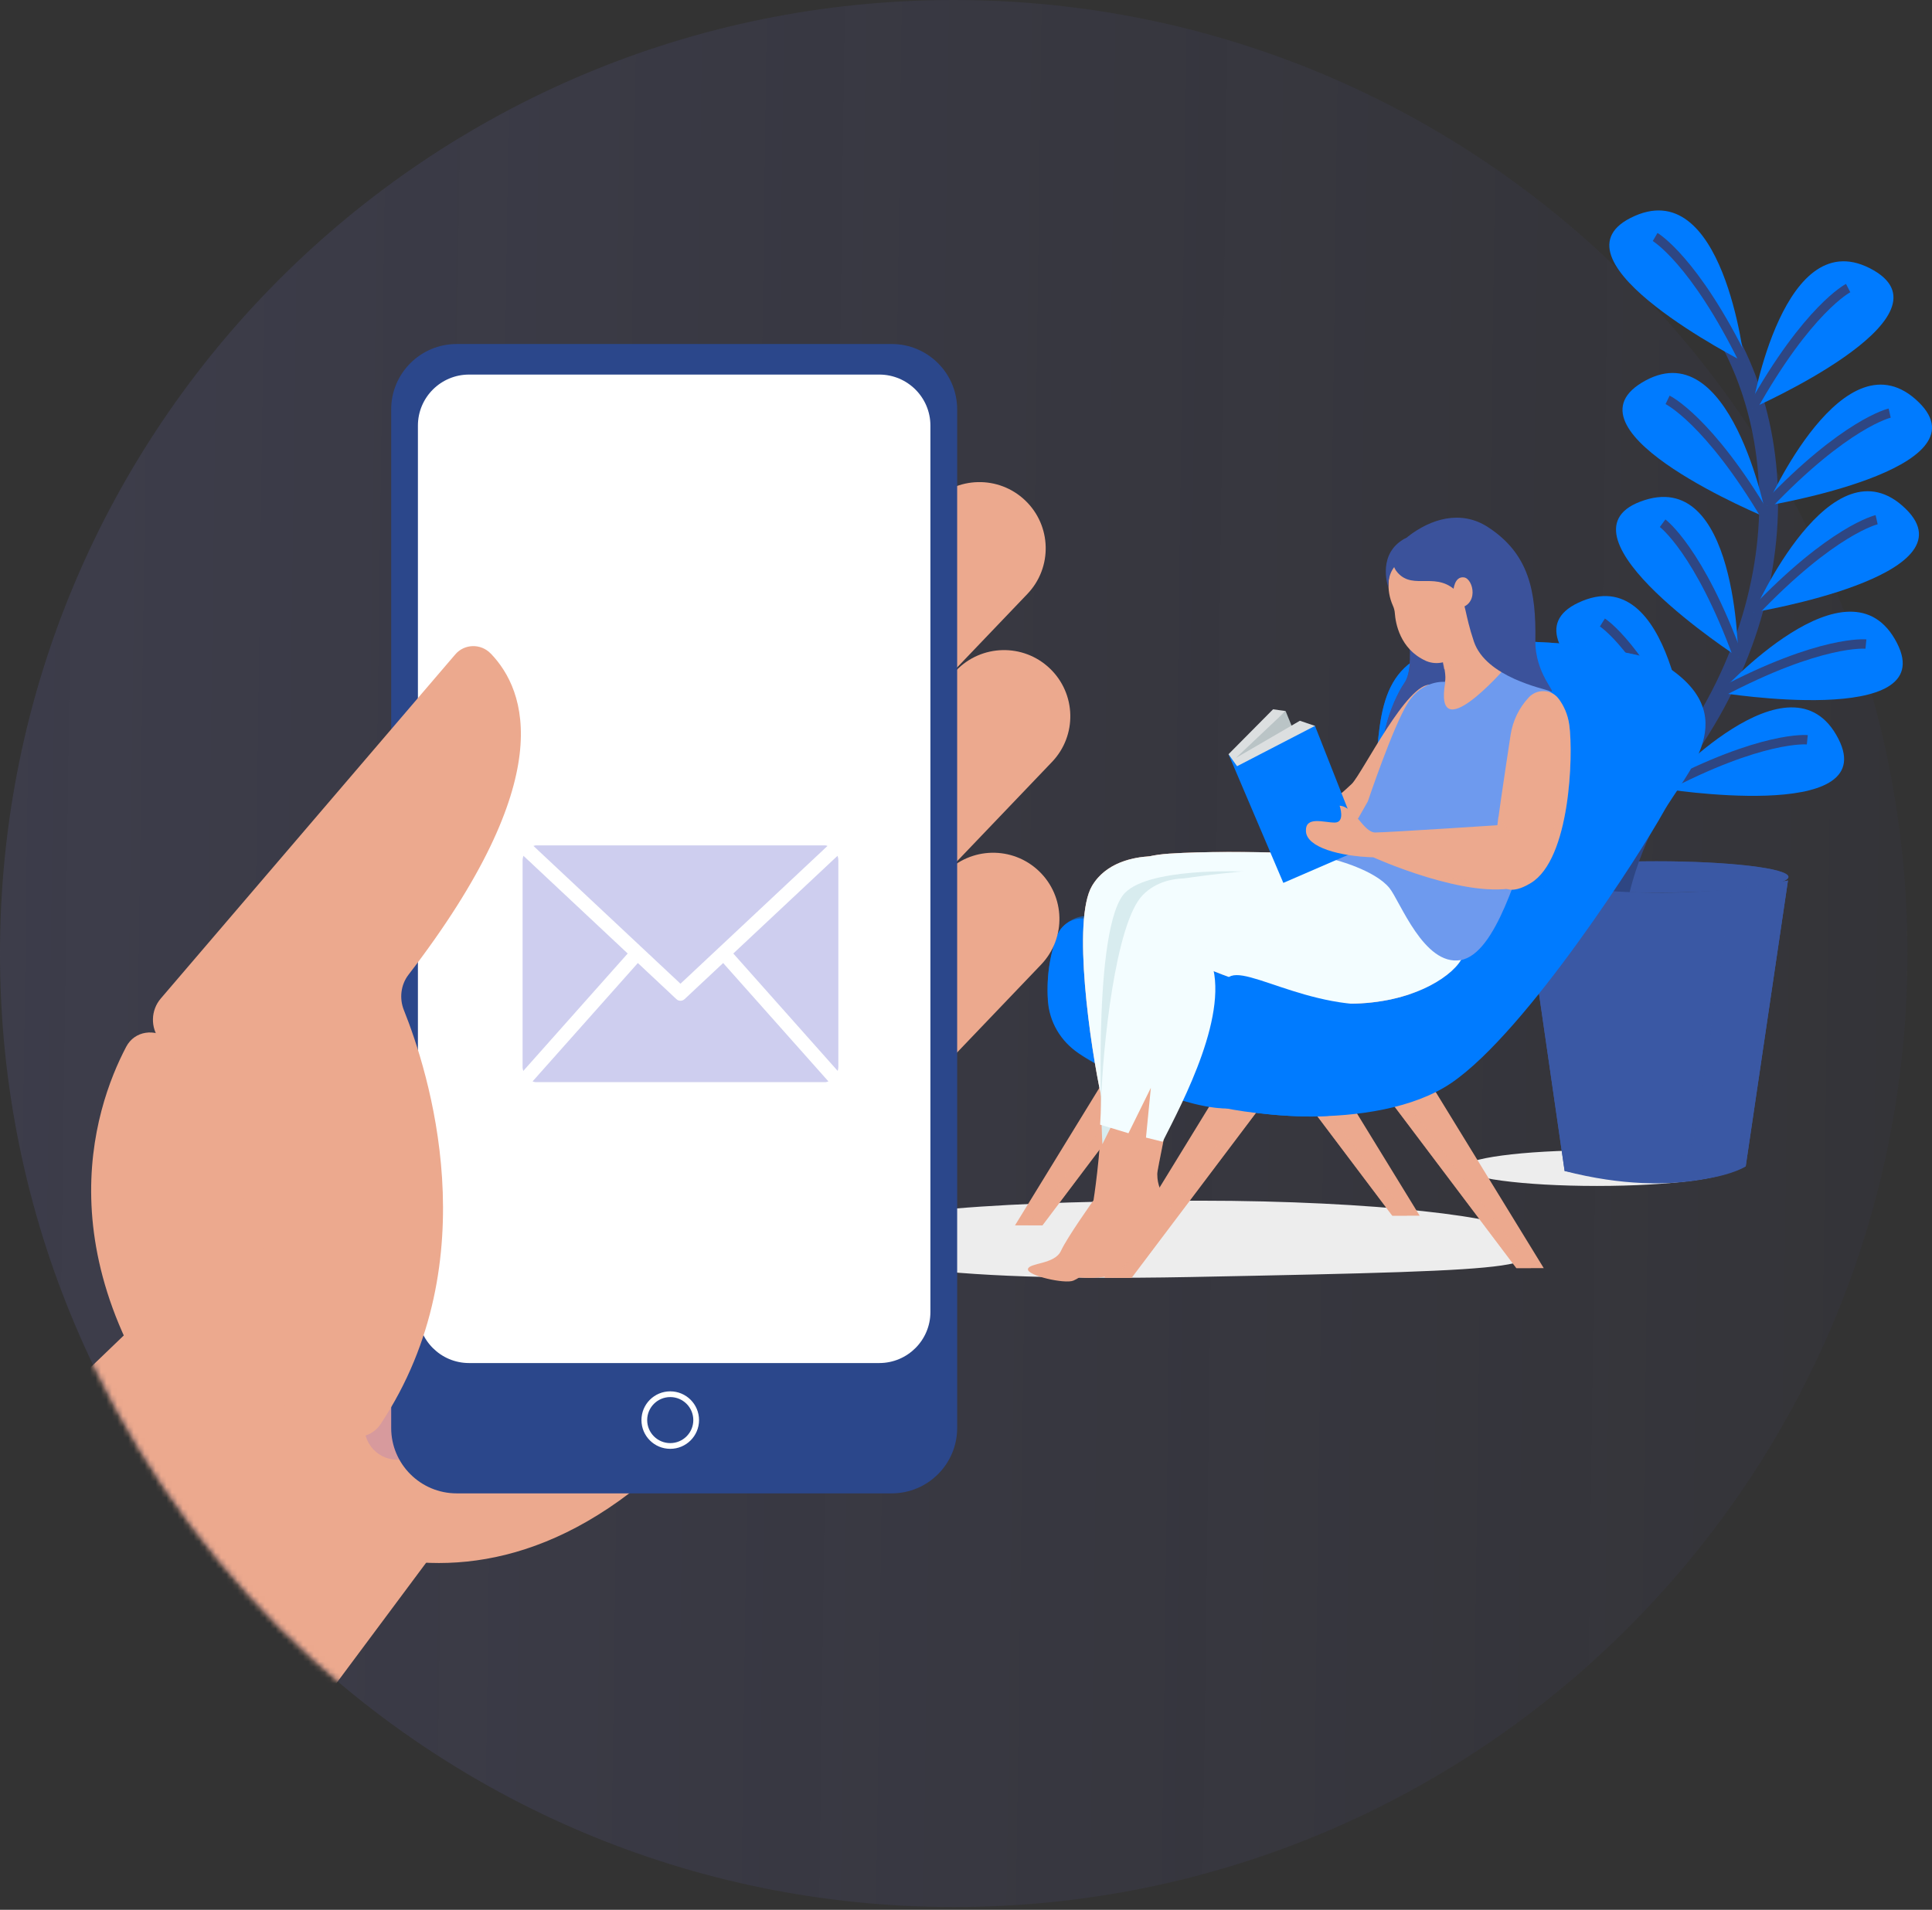 <svg width="354" height="350" viewBox="0 0 354 350" fill="none" xmlns="http://www.w3.org/2000/svg">
<rect x="0" y="0" width="354" height="350" fill="#333333" stroke="none"/>
<path fill-rule="evenodd" clip-rule="evenodd" d="M174.748 349.495C271.258 349.495 349.495 271.258 349.495 174.748C349.495 78.237 271.258 0 174.748 0C78.237 0 0 78.237 0 174.748C0 271.258 78.237 349.495 174.748 349.495Z" fill="url(#paint0_linear_8759_1305)"/>
<g clip-path="url(#clip0_8759_1305)">
<g style="mix-blend-mode:multiply">
<path d="M317.135 214.072C317.135 215.881 306.148 217.342 292.593 217.342C279.039 217.342 268.052 215.876 268.052 214.072C268.052 212.268 279.039 210.802 292.593 210.802C306.148 210.802 317.135 212.268 317.135 214.072Z" fill="#EDEDED"/>
</g>
<path d="M327.695 160.707C327.695 162.289 316.871 163.574 303.52 163.574C290.168 163.574 279.344 162.289 279.344 160.707C279.344 159.125 290.168 157.84 303.52 157.84C316.871 157.84 327.695 159.125 327.695 160.707Z" fill="#3A58A4"/>
<g style="mix-blend-mode:multiply" opacity="0.63">
<path d="M327.695 160.707C327.695 162.289 316.871 163.574 303.52 163.574C290.168 163.574 279.344 162.289 279.344 160.707C279.344 159.125 290.168 157.84 303.52 157.84C316.871 157.84 327.695 159.125 327.695 160.707Z" fill="#3A58A4"/>
</g>
<path d="M278.951 161.032C278.951 161.032 301.414 166.63 327.607 161.37L319.865 213.747C319.865 213.747 308.115 220.139 286.688 214.605L278.946 161.032H278.951Z" fill="#3A58A4"/>
<path d="M298.494 183.769C298.494 183.769 287.355 169.418 309.633 136.726C331.907 104.035 327.135 65.763 304.066 46.625" stroke="#2E4683" stroke-width="3.44" stroke-miterlimit="10"/>
<path d="M278.951 161.032C278.951 161.032 301.414 166.63 327.607 161.37L319.865 213.747C319.865 213.747 311.572 219.48 286.688 214.605L278.946 161.032H278.951Z" fill="#3A58A4"/>
<path d="M319.624 66.38C319.624 66.38 315.788 31.286 298.762 39.941C283.148 47.877 319.624 66.38 319.624 66.38Z" fill="#007BFF"/>
<path d="M303.27 43.434C303.27 43.434 310.429 47.618 319.624 66.38" stroke="#2E4683" stroke-width="1.72" stroke-miterlimit="10"/>
<path d="M323.669 94.855C323.669 94.855 317.07 60.178 300.78 70.156C285.841 79.307 323.669 94.855 323.669 94.855Z" fill="#007BFF"/>
<path d="M305.551 73.282C305.551 73.282 313.021 76.886 323.669 94.855" stroke="#2E4683" stroke-width="1.72" stroke-miterlimit="10"/>
<path d="M318.491 120.436C318.491 120.436 318.361 85.133 300.521 91.942C284.162 98.186 318.491 120.436 318.491 120.436Z" fill="#007BFF"/>
<path d="M304.64 95.89C304.64 95.89 311.322 100.806 318.491 120.432" stroke="#2E4683" stroke-width="1.72" stroke-miterlimit="10"/>
<path d="M309.24 137.529C309.24 137.529 306.495 102.333 289.21 110.45C273.356 117.894 309.24 137.529 309.24 137.529Z" fill="#007BFF"/>
<path d="M293.607 114.082C293.607 114.082 300.632 118.488 309.24 137.529" stroke="#2E4683" stroke-width="1.72" stroke-miterlimit="10"/>
<path d="M321.05 74.808C321.05 74.808 326.798 39.978 343.328 49.552C358.484 58.332 321.05 74.808 321.05 74.808Z" fill="#007BFF"/>
<path d="M338.635 52.794C338.635 52.794 331.259 56.579 321.054 74.808" stroke="#2E4683" stroke-width="1.72" stroke-miterlimit="10"/>
<path d="M323.762 92.661C323.762 92.661 337.951 60.35 351.593 73.737C364.102 86.01 323.762 92.661 323.762 92.661Z" fill="#007BFF"/>
<path d="M346.244 75.708C346.244 75.708 338.159 77.54 323.762 92.661" stroke="#2E4683" stroke-width="1.72" stroke-miterlimit="10"/>
<path d="M321.374 112.198C321.374 112.198 335.563 79.887 349.205 93.274C361.714 105.547 321.374 112.198 321.374 112.198Z" fill="#007BFF"/>
<path d="M343.856 95.245C343.856 95.245 335.771 97.077 321.374 112.198" stroke="#2E4683" stroke-width="1.72" stroke-miterlimit="10"/>
<path d="M315.205 126.953C315.205 126.953 338.899 100.83 347.595 117.867C355.569 133.489 315.205 126.953 315.205 126.953Z" fill="#007BFF"/>
<path d="M341.893 118.033C341.893 118.033 333.647 117.199 315.205 126.953" stroke="#2E4683" stroke-width="1.72" stroke-miterlimit="10"/>
<path d="M304.464 144.496C304.464 144.496 328.158 118.372 336.854 135.409C344.827 151.031 304.464 144.496 304.464 144.496Z" fill="#007BFF"/>
<path d="M331.152 135.576C331.152 135.576 322.905 134.741 304.464 144.496" stroke="#2E4683" stroke-width="1.72" stroke-miterlimit="10"/>
<g style="mix-blend-mode:multiply" opacity="0.12">
<path d="M317.297 162.938L310.855 206.516C310.054 211.92 305.824 214.726 300.424 215.464C300.359 215.473 300.294 216.224 300.229 216.234C313.835 217.769 319.865 213.747 319.865 213.747L327.607 161.37C324.086 162.075 320.638 162.581 317.301 162.938H317.297Z" fill="#3A58A4"/>
</g>
<g style="mix-blend-mode:multiply">
<path d="M278.604 225.891C282.861 232.403 285.221 232.737 218.234 234.031C163.033 235.098 152.903 229.987 153.616 226.837C154.791 221.647 187.209 220.042 219.724 220.042C252.239 220.042 276.831 223.187 278.599 225.891H278.604Z" fill="#EDEDED"/>
</g>
<path d="M304.978 130.27L302.844 120.775C302.844 120.775 289.109 116.739 271.583 117.69C254.058 118.641 253.114 127.422 252.165 139.528C251.216 151.634 304.973 130.27 304.973 130.27H304.978Z" fill="#007BFF"/>
<g style="mix-blend-mode:multiply" opacity="0.51">
<path d="M304.978 130.27L302.844 120.775C302.844 120.775 289.109 116.739 271.583 117.69C254.058 118.641 253.114 127.422 252.165 139.528C251.216 151.634 304.973 130.27 304.973 130.27H304.978Z" fill="#007BFF"/>
</g>
<path d="M261.712 197.917L282.861 232.403H277.845L253.47 200.073L261.712 197.917Z" fill="#ECA98E"/>
<g style="mix-blend-mode:multiply" opacity="0.52">
<path d="M262.087 198.524L261.712 197.917L253.47 200.073L277.845 232.403H280.529L256.159 200.073L262.087 198.524Z" fill="#ECA98E"/>
</g>
<path d="M238.98 188.306L260.125 222.792H255.108L230.738 190.458L238.98 188.306Z" fill="#ECA98E"/>
<g style="mix-blend-mode:multiply" opacity="0.52">
<path d="M239.35 188.909L238.98 188.306L230.738 190.458L255.108 222.792H257.797L233.427 190.458L239.35 188.909Z" fill="#ECA98E"/>
</g>
<path d="M223.463 199.698L202.319 234.184H207.335L231.71 201.854L223.463 199.698Z" fill="#ECA98E"/>
<g style="mix-blend-mode:multiply" opacity="0.52">
<path d="M223.093 200.305L223.463 199.698L231.71 201.854L207.335 234.184H204.651L229.021 201.854L223.093 200.305Z" fill="#ECA98E"/>
</g>
<path d="M207.127 190.087L185.978 224.569H190.999L215.369 192.239L207.127 190.087Z" fill="#ECA98E"/>
<g style="mix-blend-mode:multiply" opacity="0.52">
<path d="M206.752 190.69L207.127 190.087L215.369 192.239L190.999 224.569H188.311L212.681 192.239L206.752 190.69Z" fill="#ECA98E"/>
</g>
<path d="M226.05 189.437L228.299 179.112L199.829 168.555C197.312 167.725 194.6 169.038 193.665 171.524C192.633 174.265 191.689 178.268 192.003 183.356C192.249 187.285 194.364 190.852 197.64 193.018C203.721 197.035 217.891 203.543 225.49 203.121C232.085 202.754 226.05 189.437 226.05 189.437Z" fill="#007BFF"/>
<g style="mix-blend-mode:multiply" opacity="0.51">
<path d="M226.693 188.496L228.253 181.343C228.591 179.79 227.735 178.222 226.249 177.67L200.375 168.073C197.858 167.243 194.6 169.038 193.665 171.524C192.735 173.996 191.878 177.489 191.948 181.877C192.022 186.576 194.401 190.931 198.316 193.515C204.397 197.527 218.585 203.353 225.495 203.121C231.4 202.921 226.791 191.729 226.633 189.386C226.615 189.09 226.633 188.788 226.698 188.496H226.693Z" fill="#007BFF"/>
</g>
<path d="M304.381 121.508C304.381 121.508 294.491 115.96 289.946 128.447C285.402 140.933 266.502 178.542 257.515 180.225C248.528 181.909 229.442 176.445 226.277 180.212C223.112 183.978 220.742 198.441 222.32 201.414C223.903 204.387 252.174 207.921 266.016 198.408C279.858 188.895 300.822 155.994 304.774 148.856C308.731 141.722 320.198 131.016 304.381 121.503V121.508Z" fill="#007BFF"/>
<path d="M256.857 108.409C256.857 108.409 259.916 121.392 257.362 125.112C254.803 128.832 251.646 137.812 254.284 141.945C256.709 145.743 258.176 141.23 258.176 141.23L266.344 138.832L268.982 127.092L265.104 116.591L256.857 108.404V108.409Z" fill="#3B529B"/>
<path d="M256.857 108.409C256.857 108.409 259.916 121.392 257.362 125.112C254.803 128.832 251.646 137.812 254.284 141.945C256.709 145.743 258.176 141.23 258.176 141.23L266.344 138.832L268.982 127.092L265.104 116.591L256.857 108.404V108.409Z" fill="#3B529B"/>
<path d="M263.563 118.414C263.563 118.414 265.743 124.634 264.401 125.641C263.059 126.647 259.37 134.045 261.212 136.903C263.059 139.76 275.97 131.021 277.65 126.819C279.325 122.616 276.646 124.634 276.646 124.634C276.646 124.634 272.957 119.592 272.12 110.682C271.282 101.771 263.568 118.414 263.568 118.414H263.563Z" fill="#ECA98E"/>
<g style="mix-blend-mode:multiply" opacity="0.57">
<path d="M268.344 115.107L270.639 113.989C270.639 113.989 270.107 120.613 264.6 122.653L263.873 118.984L268.344 115.107Z" fill="#ECA98E"/>
</g>
<path d="M260.874 133.832C260.874 133.832 263.975 125.845 262.23 125.52C257.977 124.731 249.633 141.713 247.694 143.656C245.76 145.595 234.343 154.993 234.343 154.993L238.8 163.727L260.879 133.832H260.874Z" fill="#ECA98E"/>
<g style="mix-blend-mode:multiply" opacity="0.23">
<path d="M260.874 133.832C260.874 133.832 263.975 125.845 262.23 125.52C257.977 124.731 249.633 141.713 247.694 143.656C245.76 145.595 234.343 154.993 234.343 154.993L238.8 163.727L260.879 133.832H260.874Z" fill="#ECA98E"/>
</g>
<path d="M248.227 156.778C248.227 156.778 227.027 155.596 214.24 156.44C201.453 157.284 205.489 164.534 206.669 166.728C207.849 168.922 214.916 173.138 214.916 173.138C214.916 173.138 230.733 179.882 242.007 179.548C253.28 179.21 260.347 174.154 261.693 170.949C263.04 167.744 248.231 156.783 248.231 156.783L248.227 156.778Z" fill="#ECA98E"/>
<path d="M216.424 160.15L212.722 156.945C212.722 156.945 203.804 156.101 200.102 162.34C196.4 168.578 199.764 191.715 201.787 200.987C203.804 210.264 204.48 218.191 204.48 218.191C204.48 218.191 201.453 225.946 200.944 228.646C200.44 231.346 195.729 232.19 195.895 233.368C196.062 234.551 203.129 234.379 204.475 233.368C205.822 232.357 206.493 230.84 209.353 229.152C212.213 227.463 215.749 223.585 214.231 221.058C212.713 218.53 212.042 217.18 212.042 215.153C212.042 213.126 220.455 180.212 213.893 170.768C207.331 161.324 216.415 160.141 216.415 160.141L216.424 160.15Z" fill="#ECA98E"/>
<g style="mix-blend-mode:multiply" opacity="0.2">
<path d="M248.227 156.778C248.227 156.778 227.027 155.596 214.24 156.44C201.453 157.284 205.489 164.534 206.669 166.728C207.849 168.922 214.916 173.138 214.916 173.138C214.916 173.138 230.733 179.882 242.007 179.548C253.28 179.21 260.347 174.154 261.693 170.949C263.04 167.744 248.231 156.783 248.231 156.783L248.227 156.778Z" fill="#ECA98E"/>
<path d="M216.424 160.15L212.722 156.945C212.722 156.945 203.804 156.101 200.102 162.34C196.4 168.578 199.764 191.715 201.787 200.987C203.804 210.264 204.48 218.191 204.48 218.191C204.48 218.191 201.453 225.946 200.944 228.646C200.44 231.346 195.729 232.19 195.895 233.368C196.062 234.551 203.129 234.379 204.475 233.368C205.822 232.357 206.493 230.84 209.353 229.152C212.213 227.463 215.749 223.585 214.231 221.058C212.713 218.53 212.042 217.18 212.042 215.153C212.042 213.126 220.455 180.212 213.893 170.768C207.331 161.324 216.415 160.141 216.415 160.141L216.424 160.15Z" fill="#ECA98E"/>
</g>
<path d="M201.787 200.992C199.769 191.715 196.404 168.583 200.102 162.344C202.661 158.031 207.715 157.103 210.589 156.941C211.616 156.709 212.824 156.537 214.235 156.444C227.022 155.6 248.222 156.783 248.222 156.783C248.222 156.783 263.031 167.744 261.684 170.949C260.338 174.154 253.271 179.214 241.998 179.548C231.599 179.859 217.341 174.145 215.184 173.254C217.507 179.335 216.073 198.473 214.462 205.449L210.371 205.324L202.62 205.134C202.37 203.803 202.092 202.411 201.787 200.992Z" fill="#F3FDFF"/>
<path d="M254.548 161.157C254.548 161.157 233.348 159.974 220.562 160.818C207.775 161.663 211.81 168.912 212.99 171.106C214.171 173.3 221.237 177.517 221.237 177.517C221.237 177.517 237.055 184.261 248.328 183.927C259.602 183.588 266.668 178.532 268.015 175.327C269.362 172.122 254.553 161.162 254.553 161.162L254.548 161.157Z" fill="#ECA98E"/>
<path d="M226.073 166.612L223.264 162.599C223.264 162.599 214.823 159.603 209.714 164.747C204.605 169.891 202.24 193.153 201.939 202.638C201.638 212.124 200.361 219.977 200.361 219.977C200.361 219.977 195.534 226.758 194.391 229.254C193.244 231.749 188.472 231.41 188.347 232.598C188.222 233.785 195.118 235.348 196.668 234.694C198.218 234.04 199.241 232.737 202.425 231.8C205.609 230.863 209.982 227.964 209.126 225.144C208.275 222.319 207.951 220.849 208.441 218.887C208.932 216.925 225.106 187.058 221.038 176.297C216.975 165.536 226.073 166.612 226.073 166.612Z" fill="#ECA98E"/>
<g style="mix-blend-mode:multiply">
<path d="M238.841 162.831L228.248 159.733C228.248 159.733 209.501 158.81 205.683 164.158C200 172.122 201.99 209.689 201.99 209.689L222.288 168.801L238.837 162.827L238.841 162.831Z" fill="#D8ECEF"/>
</g>
<g style="mix-blend-mode:multiply" opacity="0.51">
<path d="M284.24 137.589L287.119 132.209C287.119 132.209 290.747 148.327 283.416 161.769C282.963 162.604 282.287 163.3 281.477 163.796L281.366 163.866C279.645 164.928 278.155 166.324 276.974 167.966C273.823 172.354 266.474 181.306 258.477 182.113C247.847 183.185 284.24 137.589 284.24 137.589Z" fill="#007BFF"/>
</g>
<path d="M254.548 157.836C254.548 157.836 232.214 158.815 218.345 160.781C205.656 162.581 211.811 168.908 212.986 171.102C214.161 173.296 221.233 177.512 221.233 177.512C221.233 177.512 237.051 184.256 248.324 183.922C259.597 183.584 266.664 178.528 268.011 175.323C269.357 172.118 254.548 157.84 254.548 157.84V157.836Z" fill="#F3FDFF"/>
<path d="M201.578 206.112C201.657 204.767 201.722 203.367 201.759 201.929C202.027 192.438 204.318 169.172 209.409 164.01C214.499 158.847 222.954 161.816 222.954 161.816L225.777 165.818C225.777 165.818 217.48 165.039 221.742 175.726C225.578 185.337 216.739 201.919 213.032 209.239L209.978 208.478L210.871 199.359L206.766 207.68L201.578 206.112Z" fill="#F3FDFF"/>
<path d="M285.254 127.723C285.254 127.723 281.565 124.328 275.665 122.57C275.665 122.57 262.591 137.589 264.822 124.968C264.822 124.968 260.675 124.49 257.963 128.804C255.251 133.118 250.628 146.866 250.628 146.866L244.552 157.558C244.552 157.558 251.887 159.408 254.59 162.748C256.529 165.146 260.911 177.071 267.608 175.954C274.304 174.836 278.215 158.536 280.607 153.42C283 148.304 287.165 134.12 285.254 127.723Z" fill="#6E9AEE"/>
<path d="M239.323 139.528L235.56 130.307L226.985 137.329L226.045 137.956L228.97 145.711L239.323 139.528Z" fill="#BAC4C6"/>
<path d="M240.581 141.833L240.947 133.03L238.175 132.088L226.462 138.902L235.56 130.307L233.26 129.991L225.101 138.22L227.822 143.197L240.581 141.833Z" fill="#DCDFE0"/>
<path d="M240.947 133.03L226.67 140.419L225.101 138.22L235.144 161.802L249.781 155.461L240.947 133.03Z" fill="#007BFF"/>
<path d="M257.436 100.473C257.436 100.473 254.905 100.844 254.442 106.456C254.312 108.024 254.59 109.596 255.233 111.03C255.427 111.461 255.543 111.92 255.576 112.389C255.7 114.133 256.487 118.933 261.217 121.09C261.217 121.09 264.456 122.797 267.432 119.411C270.408 116.025 270.894 113.878 271.153 111.085L273.036 103.891L265.257 100.036L257.436 100.473Z" fill="#ECA98E"/>
<path d="M257.996 98.325C256.885 99.192 255.696 100.435 255.492 101.836C255.335 102.945 255.034 103.775 256.103 104.967C259.088 108.302 263.369 104.397 267.289 108.803C268.589 110.264 268.344 112.495 270.061 117.57C272.277 124.115 282.866 126.206 284.129 126.684C285.393 127.157 281.232 123.419 281.325 117.403C281.464 108.404 280.205 101.516 272.629 96.595C267.654 93.362 262.124 95.101 257.996 98.32V98.325Z" fill="#3B529B"/>
<path d="M256.857 102.704C256.857 102.704 254.247 103.942 254.386 107.653C254.386 107.653 252.433 102.295 256.529 99.253C260.111 96.595 256.857 102.704 256.857 102.704Z" fill="#3B529B"/>
<path d="M266.303 108.237C266.303 108.237 266.446 105.598 268.223 105.811C270 106.025 271.153 111.159 266.886 111.517" fill="#ECA98E"/>
<path d="M280.108 127.821C278.335 129.722 277.178 132.116 276.785 134.69C275.831 140.943 274.077 152.632 273.943 154.742C273.763 157.65 273.217 166.199 280.473 161.834C287.729 157.469 288.276 138.373 287.549 132.918C287.276 130.863 286.485 129.272 285.61 128.085C284.282 126.29 281.63 126.179 280.103 127.816L280.108 127.821Z" fill="#ECA98E"/>
<path d="M277.326 151.045C277.326 151.045 254.164 152.567 251.989 152.567C249.814 152.567 248.18 147.84 245.459 147.655C245.459 147.655 246.547 150.748 244.552 150.748C242.557 150.748 239.11 149.477 239.29 152.386C239.471 155.294 245.459 156.931 251.628 157.112C251.628 157.112 269.163 165.049 278.238 162.502C287.308 159.956 277.331 151.045 277.331 151.045H277.326Z" fill="#ECA98E"/>
<g style="mix-blend-mode:multiply" opacity="0.47">
<path d="M276.627 152.414L274.462 151.254L274.517 149.682L276.627 152.414Z" fill="#ECA98E"/>
</g>
<g style="mix-blend-mode:multiply" opacity="0.23">
<path d="M251.628 157.112C250.735 157.084 249.846 157.029 248.981 156.941C249.064 156.37 249.828 156.319 251.628 157.112Z" fill="#ECA98E"/>
<path d="M287.554 132.923C288.28 138.378 287.734 157.474 280.478 161.839C278.493 163.035 277.09 163.258 276.105 162.901C266.678 163.921 251.628 157.112 251.628 157.112C260.166 160.855 273.101 162.066 276.762 161.649C280.422 161.231 283.037 159.761 285.129 150.331C287.221 140.896 285.615 128.099 285.615 128.099C286.489 129.282 287.281 130.873 287.554 132.932V132.923Z" fill="#ECA98E"/>
</g>
<path d="M258.408 183.347C242.21 187.132 227.929 176.139 224.926 179.275C222.079 182.248 221.709 195.778 222.186 200.203C222.339 201.604 223.343 202.759 224.708 203.107C227.235 203.747 238.434 205.18 244.251 204.392C250.739 203.515 258.408 183.347 258.408 183.347Z" fill="#007BFF"/>
</g>
<mask id="mask0_8759_1305" style="mask-type:alpha" maskUnits="userSpaceOnUse" x="0" y="0" width="350" height="350">
<path fill-rule="evenodd" clip-rule="evenodd" d="M174.748 349.495C271.258 349.495 349.495 271.258 349.495 174.748C349.495 78.237 271.258 0 174.748 0C78.237 0 0 78.237 0 174.748C0 271.258 78.237 349.495 174.748 349.495Z" fill="white"/>
</mask>
<g mask="url(#mask0_8759_1305)">
<mask id="mask1_8759_1305" style="mask-type:luminance" maskUnits="userSpaceOnUse" x="6" y="52" width="194" height="295">
<path d="M193.858 52.554H12.592C9.278 52.554 6.592 55.24 6.592 58.554V340.176C6.592 343.49 9.278 346.176 12.592 346.176H193.858C197.172 346.176 199.858 343.49 199.858 340.176V58.554C199.858 55.24 197.172 52.554 193.858 52.554Z" fill="white"/>
</mask>
<g mask="url(#mask1_8759_1305)">
<path d="M31.03 190.504C28.429 188.405 24.677 188.88 23.121 191.838C17.115 203.259 7.282 232.514 37.802 267.876C37.863 267.947 37.912 268.002 37.978 268.07C39.938 270.073 76.992 306.869 119.369 270.38C122.08 268.046 121.874 263.844 119.091 261.597L31.03 190.504Z" fill="#ECA98E"/>
<path d="M33.178 241.986C30.827 240.06 27.408 240.195 25.217 242.301L-15.663 281.601C-16.84 282.732 -17.505 284.294 -17.505 285.927V348.683C-17.505 352.071 -14.701 354.787 -11.314 354.68L25.276 353.514C27.103 353.456 28.805 352.567 29.897 351.1L78.181 286.256C80.096 283.685 79.651 280.063 77.171 278.032L33.178 241.986Z" fill="#ECA98E"/>
<path d="M67.032 259.799C65.885 263.646 68.767 267.512 72.782 267.512H99.249C104.302 267.512 107.092 261.649 103.905 257.728L84.539 233.899C81.498 230.157 75.509 231.349 74.132 235.97L67.032 259.799Z" fill="#D79A9D"/>
<path d="M154.521 144.135C152.234 146.528 148.441 146.617 146.045 144.333L137.157 135.864C134.755 133.576 134.666 129.773 136.958 127.375L170.668 92.107C175.302 87.262 182.99 87.08 187.843 91.707C192.696 96.334 192.878 104.009 188.244 108.854L154.521 144.135Z" fill="#ECA98E"/>
<path d="M159.032 174.923C156.744 177.316 152.952 177.404 150.555 175.121L141.667 166.652C139.266 164.364 139.177 160.56 141.469 158.162L175.179 122.895C179.813 118.05 187.5 117.868 192.353 122.495C197.206 127.121 197.389 134.796 192.754 139.641L159.032 174.923Z" fill="#ECA98E"/>
<path d="M157.035 212.061C154.748 214.454 150.955 214.542 148.559 212.259L139.671 203.79C137.269 201.502 137.18 197.699 139.472 195.301L173.182 160.033C177.816 155.188 185.504 155.006 190.357 159.633C195.21 164.26 195.392 171.935 190.758 176.78L157.035 212.061Z" fill="#ECA98E"/>
<path d="M83.679 63.044H163.381C170.005 63.044 175.382 68.413 175.382 75.026V261.7C175.382 268.313 170.005 273.682 163.381 273.682H83.679C77.055 273.682 71.677 268.313 71.677 261.7V75.026C71.677 68.413 77.055 63.044 83.679 63.044Z" fill="#2B478B"/>
<path d="M127.56 260.252C127.56 262.871 125.432 264.995 122.809 264.995C120.185 264.995 118.058 262.871 118.058 260.252C118.058 257.633 120.185 255.509 122.809 255.509C125.432 255.509 127.56 257.633 127.56 260.252Z" stroke="white" stroke-width="1.05" stroke-miterlimit="10"/>
<path d="M161.108 68.646H85.945C80.77 68.646 76.574 72.834 76.574 78.001V240.443C76.574 245.609 80.77 249.798 85.945 249.798H161.108C166.283 249.798 170.479 245.609 170.479 240.443V78.001C170.479 72.834 166.283 68.646 161.108 68.646Z" fill="white"/>
<path d="M89.927 119.781C89.93 119.781 89.932 119.782 89.933 119.784C96.436 126.568 102.527 142.656 74.85 178.632C73.433 180.474 73.14 182.968 74.005 185.124C78.403 196.087 89.668 230.925 69.761 260.95C67.282 264.689 61.834 263.764 60.203 259.586L37.655 201.827C37.448 201.297 37.166 200.798 36.819 200.347L29.27 190.549C27.537 188.299 27.618 185.143 29.464 182.986L83.417 119.934C85.106 117.956 88.121 117.904 89.921 119.779C89.923 119.78 89.925 119.781 89.927 119.781Z" fill="#ECA98E"/>
</g>
<path d="M115.013 174.743L95.879 196.268C95.83 196.051 95.756 195.841 95.756 195.604V157.644C95.756 157.356 95.836 157.095 95.909 156.834L115.013 174.743ZM151.625 155.029C151.485 154.997 151.351 154.929 151.196 154.929H98.169C98.023 154.929 97.891 154.997 97.743 155.029L124.683 180.281L151.625 155.029ZM125.453 183.089C125.232 183.301 124.958 183.403 124.683 183.403C124.409 183.403 124.135 183.301 123.916 183.089L116.873 176.488L97.585 198.182C97.777 198.241 97.966 198.318 98.169 198.318H151.196C151.41 198.318 151.596 198.241 151.79 198.182L132.503 176.488L125.453 183.089ZM134.361 174.743L153.492 196.265C153.544 196.049 153.608 195.839 153.608 195.604V157.644C153.608 157.36 153.538 157.095 153.465 156.835L134.361 174.743Z" fill="#CECEEF"/>
<path d="M115.133 212.149C113.482 212.149 112.274 211.021 112.274 209.411C112.274 207.8 113.482 206.649 115.133 206.649C116.784 206.649 117.992 207.8 117.992 209.411C117.992 211.029 116.784 212.149 115.133 212.149ZM115.133 211.062C116.043 211.062 116.76 210.442 116.76 209.411C116.76 208.388 116.043 207.744 115.133 207.744C114.231 207.744 113.514 208.388 113.514 209.411C113.514 210.442 114.231 211.062 115.133 211.062Z" fill="white"/>
<path d="M120.822 211.182C121.394 211.182 121.78 210.756 121.78 210.192C121.78 209.636 121.394 209.185 120.822 209.185C120.25 209.185 119.848 209.636 119.848 210.192C119.848 210.756 120.25 211.182 120.822 211.182ZM121.056 212.149C120.468 212.149 120.097 211.963 119.864 211.674V213.638H118.736V208.299H119.703L119.775 208.758C120.001 208.444 120.379 208.219 120.999 208.219C122.11 208.219 122.867 209.056 122.867 210.192C122.867 211.327 122.102 212.149 121.056 212.149Z" fill="white"/>
<path d="M123.338 212.068V211.295L125.062 209.209H123.371V208.291H126.342V209.056L124.611 211.15H126.463V212.068H123.338Z" fill="white"/>
<path d="M127.996 209.789H129.736C129.679 209.346 129.269 209.097 128.866 209.097C128.375 209.097 128.093 209.387 127.996 209.789ZM130.807 210.442H127.972C128.053 210.917 128.359 211.247 128.914 211.247C129.252 211.247 129.542 211.11 129.687 210.836H130.774C130.517 211.649 129.792 212.149 128.866 212.149C127.61 212.149 126.885 211.239 126.885 210.184C126.885 209.113 127.626 208.211 128.882 208.211C130.05 208.211 130.831 209 130.831 210.119C130.831 210.232 130.823 210.337 130.807 210.442Z" fill="white"/>
<path d="M133.342 211.15C133.906 211.15 134.309 210.707 134.309 210.144C134.309 209.588 133.906 209.161 133.342 209.161C132.763 209.161 132.376 209.588 132.376 210.144C132.376 210.707 132.763 211.15 133.342 211.15ZM134.373 208.726L134.478 208.291H135.444V211.754C135.444 212.986 134.655 213.759 133.399 213.759C132.352 213.759 131.603 213.179 131.426 212.269H132.529C132.634 212.6 132.996 212.793 133.399 212.793C133.946 212.793 134.325 212.447 134.325 211.81V211.601C134.091 211.875 133.713 212.068 133.125 212.068C132.07 212.068 131.289 211.239 131.289 210.127C131.289 209.016 132.062 208.211 133.117 208.211C133.713 208.211 134.132 208.436 134.373 208.726Z" fill="white"/>
<path d="M138.226 211.15C138.79 211.15 139.192 210.707 139.192 210.144C139.192 209.588 138.79 209.161 138.226 209.161C137.646 209.161 137.26 209.588 137.26 210.144C137.26 210.707 137.646 211.15 138.226 211.15ZM139.257 208.726L139.361 208.291H140.328V211.754C140.328 212.986 139.538 213.759 138.282 213.759C137.235 213.759 136.487 213.179 136.309 212.269H137.413C137.517 212.6 137.88 212.793 138.282 212.793C138.83 212.793 139.208 212.447 139.208 211.81V211.601C138.975 211.875 138.596 212.068 138.008 212.068C136.954 212.068 136.172 211.239 136.172 210.127C136.172 209.016 136.946 208.211 138 208.211C138.596 208.211 139.015 208.436 139.257 208.726Z" fill="white"/>
<path d="M142.159 209.789H143.899C143.842 209.346 143.432 209.097 143.029 209.097C142.538 209.097 142.256 209.387 142.159 209.789ZM144.97 210.442H142.135C142.216 210.917 142.522 211.247 143.077 211.247C143.415 211.247 143.705 211.11 143.85 210.836H144.937C144.68 211.649 143.955 212.149 143.029 212.149C141.773 212.149 141.048 211.239 141.048 210.184C141.048 209.113 141.789 208.211 143.045 208.211C144.213 208.211 144.994 209 144.994 210.119C144.994 210.232 144.986 210.337 144.97 210.442Z" fill="white"/>
<path d="M145.718 212.068V208.291H146.692L146.781 208.726C146.95 208.485 147.369 208.211 147.94 208.211C148.923 208.211 149.486 208.823 149.486 209.765V212.068H148.367V210.015C148.367 209.507 148.093 209.226 147.65 209.226C147.216 209.226 146.861 209.515 146.853 209.999L146.845 212.068H145.718Z" fill="white"/>
</g>
<defs>
<linearGradient id="paint0_linear_8759_1305" x1="-129.535" y1="174.533" x2="432.457" y2="182.109" gradientUnits="userSpaceOnUse">
<stop stop-color="#8D8DEC" stop-opacity="0.167"/>
<stop offset="1" stop-color="#5454D4" stop-opacity="0.01"/>
</linearGradient>
<clipPath id="clip0_8759_1305">
<rect width="200.416" height="196.284" fill="white" transform="translate(153.583 38.568)"/>
</clipPath>
</defs>
</svg>
